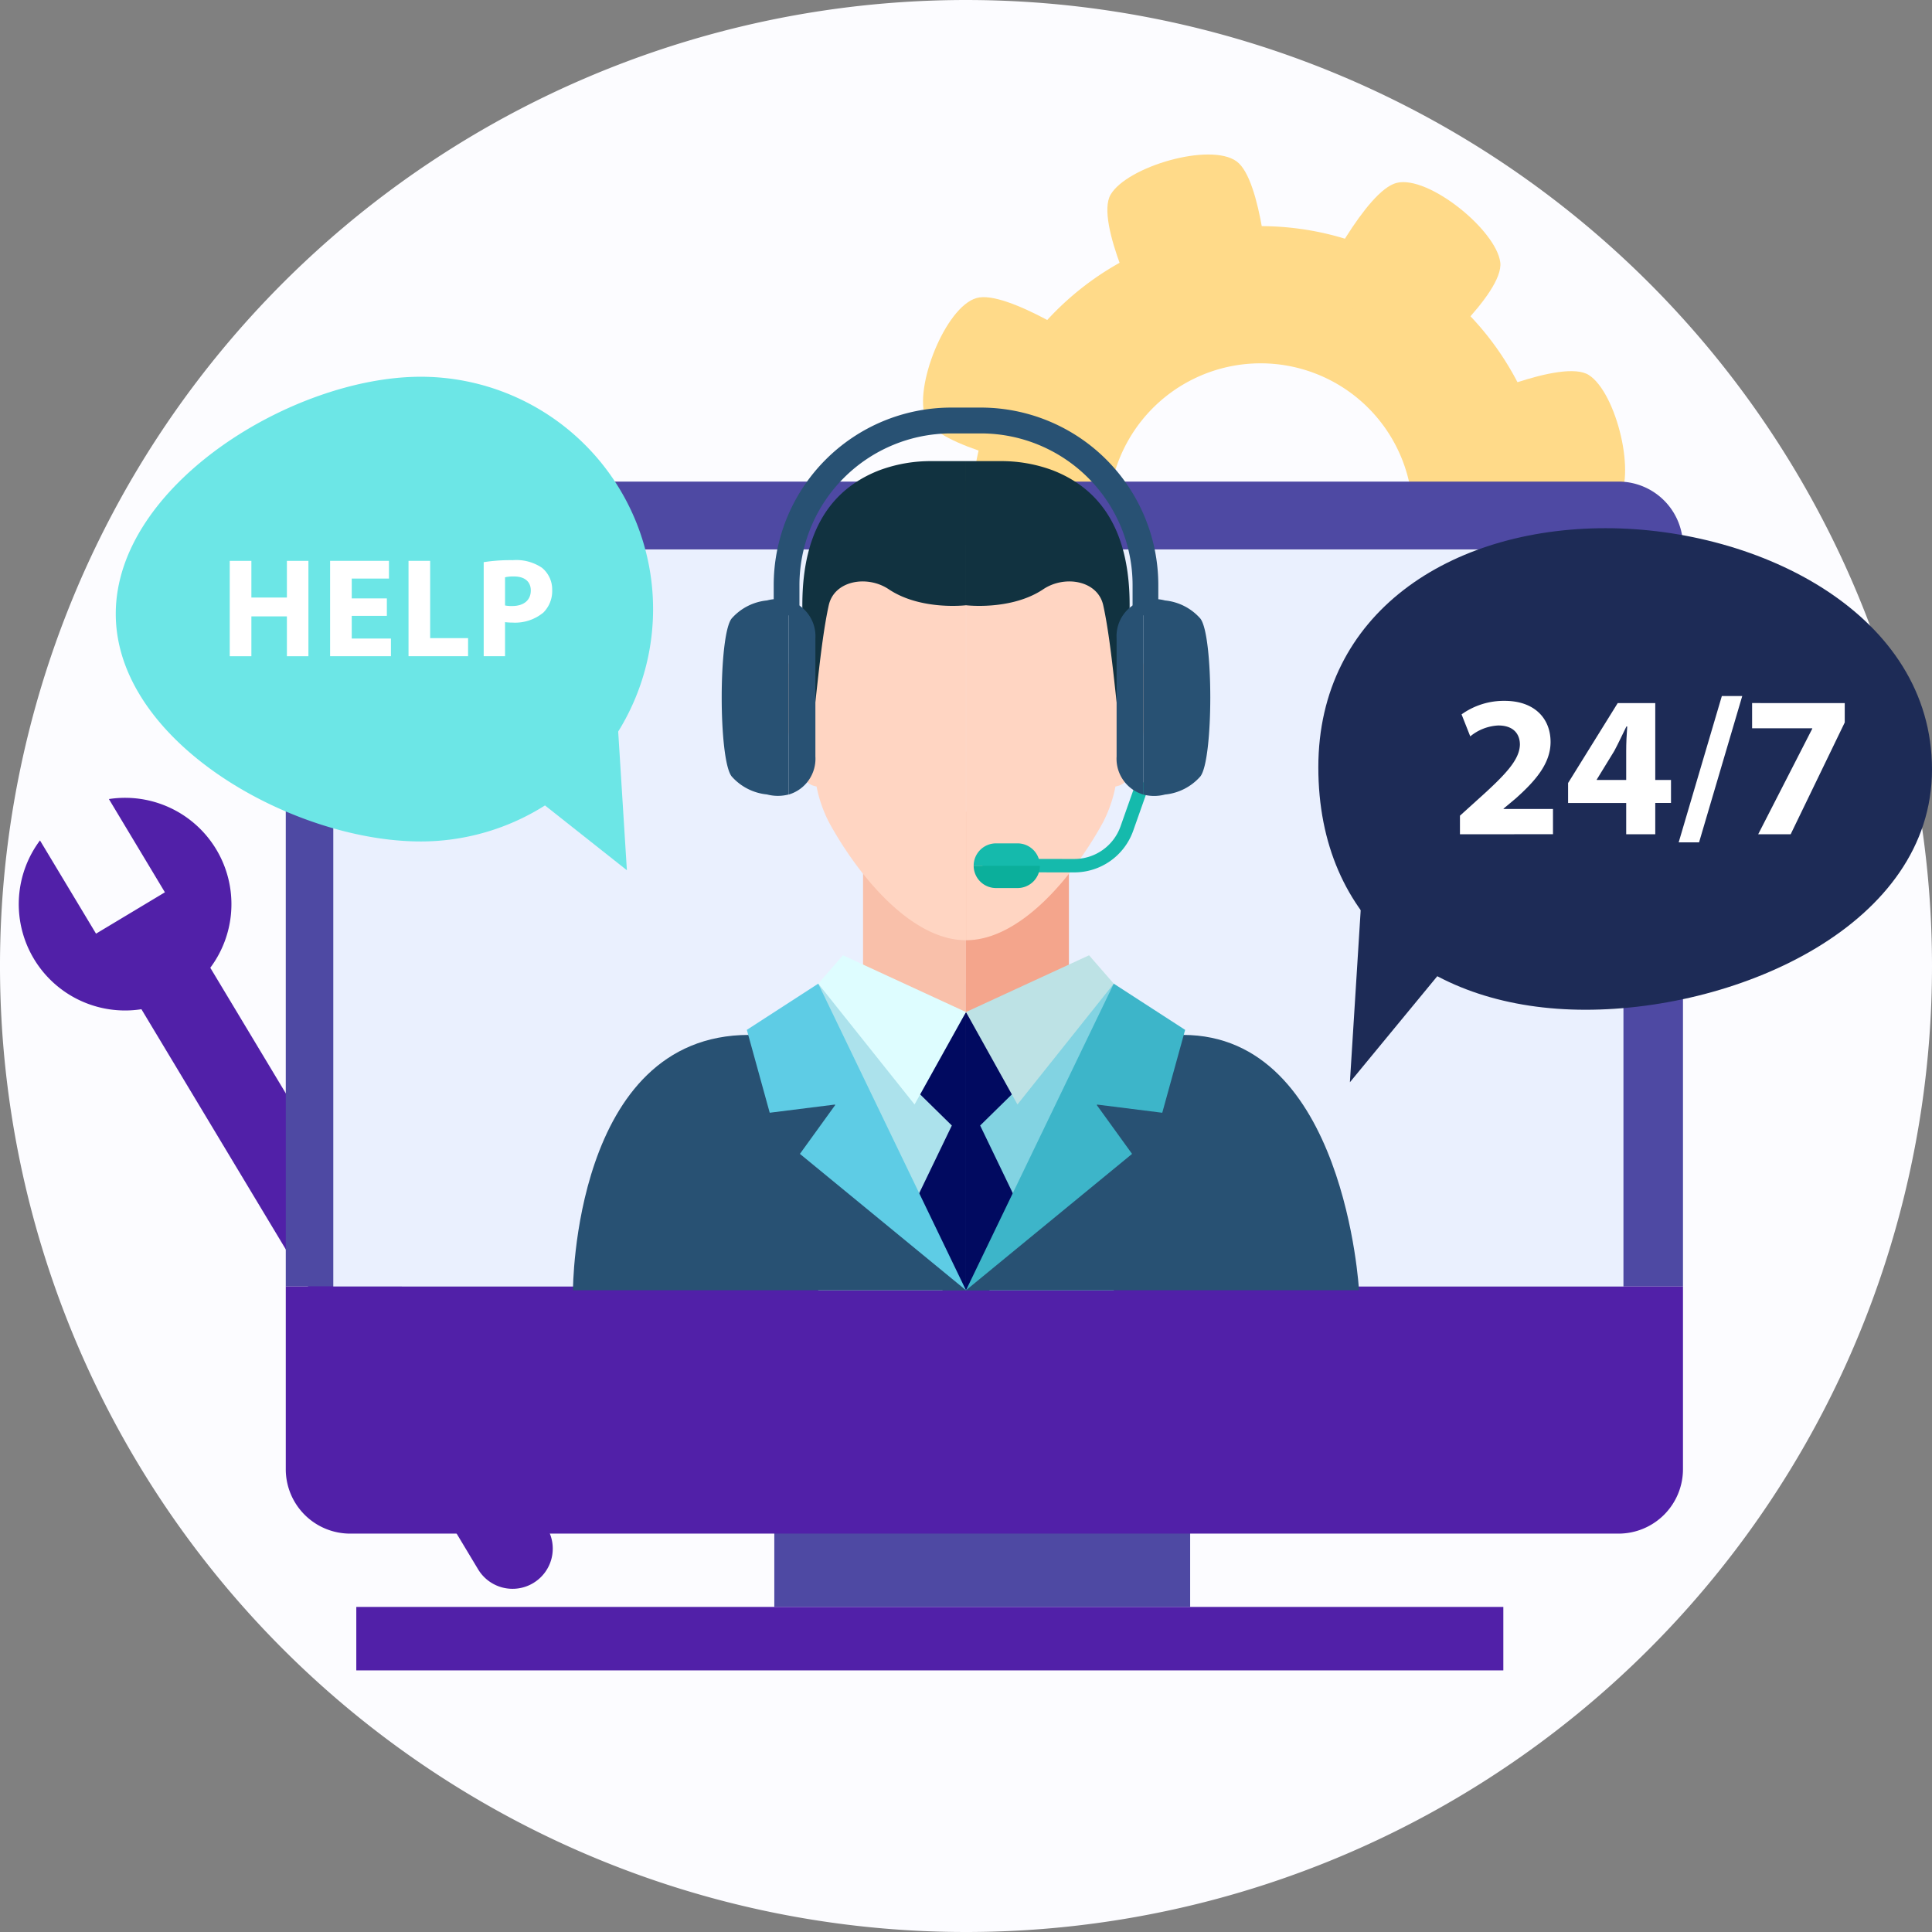 <svg xmlns="http://www.w3.org/2000/svg" width="256.934" height="256.934" viewBox="0 0 256.934 256.934">
  <rect x="0" y="0" width="256.934" height="256.934" fill="#808080" stroke="none"/>
  <g id="Grupo_16055" data-name="Grupo 16055" transform="translate(-525.533 -260.563)">
    <g id="Grupo_13983" data-name="Grupo 13983" transform="translate(-306 -1.527)">
      <path id="Trazado_11218" data-name="Trazado 11218" d="M531.357,168.209A128.467,128.467,0,1,1,402.891,39.743,128.466,128.466,0,0,1,531.357,168.209Z" transform="translate(557.11 222.348)" fill="#fcfcff"/>
    </g>
    <g id="Grupo_13717" data-name="Grupo 13717" transform="translate(528.036 281.11)">
      <g id="Grupo_13646" data-name="Grupo 13646" transform="translate(0 85.553)">
        <g id="Grupo_13644" data-name="Grupo 13644" transform="translate(13.413 16.47)">
          <path id="Trazado_11972" data-name="Trazado 11972" d="M505.809,505.954a5.342,5.342,0,0,1-1.826,7.333h0a5.341,5.341,0,0,1-7.336-1.824l-46.905-78.029a5.354,5.354,0,0,1,1.826-7.34h0a5.343,5.343,0,0,1,7.336,1.831Z" transform="translate(-448.979 -425.33)" fill="#5120a8"/>
        </g>
        <g id="Grupo_13645" data-name="Grupo 13645">
          <path id="Trazado_11973" data-name="Trazado 11973" d="M454.935,418.1l7.449,12.4L453.224,436l-7.454-12.4a14.141,14.141,0,1,0,9.164-5.5Z" transform="translate(-442.956 -417.934)" fill="#5120a8"/>
        </g>
      </g>
      <g id="Grupo_13656" data-name="Grupo 13656" transform="translate(117.082 0)">
        <g id="Grupo_13647" data-name="Grupo 13647" transform="translate(9.566 9.517)">
          <path id="Trazado_11974" data-name="Trazado 11974" d="M528.494,385.074a38.488,38.488,0,1,0,47.043,27.39A38.5,38.5,0,0,0,528.494,385.074Zm15,56.782a20.241,20.241,0,1,1,14.4-24.737A20.243,20.243,0,0,1,543.493,441.856Z" transform="translate(-499.826 -383.791)" fill="#ffda89"/>
        </g>
        <g id="Grupo_13648" data-name="Grupo 13648" transform="translate(27.682)">
          <path id="Trazado_11975" data-name="Trazado 11975" d="M529.45,396.682l-16.774,4.429s-6.4-12.616-4.287-16.25c2.18-3.748,13.271-6.995,16.769-4.423C528.543,382.915,529.45,396.682,529.45,396.682Z" transform="translate(-507.961 -379.517)" fill="#ffda89"/>
        </g>
        <g id="Grupo_13649" data-name="Grupo 13649" transform="translate(46.009 75.091)">
          <path id="Trazado_11976" data-name="Trazado 11976" d="M532.968,413.236l-16.778,4.432s.661,14.132,4.291,16.248c3.748,2.182,15-.472,16.771-4.432C538.972,425.656,532.968,413.236,532.968,413.236Z" transform="translate(-516.19 -413.236)" fill="#ffda89"/>
        </g>
        <g id="Grupo_13650" data-name="Grupo 13650" transform="translate(3.166 18.97)">
          <path id="Trazado_11977" data-name="Trazado 11977" d="M519.55,394.7l-6.757,15.976s-13.9-2.652-15.484-6.547c-1.626-4.015,2.592-14.78,6.759-15.974C508.107,387,519.55,394.7,519.55,394.7Z" transform="translate(-496.952 -388.036)" fill="#ffda89"/>
        </g>
        <g id="Grupo_13651" data-name="Grupo 13651" transform="translate(0 48.884)">
          <path id="Trazado_11978" data-name="Trazado 11978" d="M513.985,401.777l1.637,17.275s-13.493,4.26-16.729,1.581c-3.343-2.768-4.735-14.239-1.632-17.273C500.267,400.43,513.985,401.777,513.985,401.777Z" transform="translate(-495.53 -401.468)" fill="#ffda89"/>
        </g>
        <g id="Grupo_13652" data-name="Grupo 13652" transform="translate(75.314 28.808)">
          <path id="Trazado_11979" data-name="Trazado 11979" d="M533.09,413.531,529.349,396.6s12.868-5.89,16.4-3.626c3.654,2.329,6.447,13.553,3.744,16.941C546.873,413.193,533.09,413.531,533.09,413.531Z" transform="translate(-529.349 -392.453)" fill="#ffda89"/>
        </g>
        <g id="Grupo_13653" data-name="Grupo 13653" transform="translate(55.937 3.672)">
          <path id="Trazado_11980" data-name="Trazado 11980" d="M520.648,394.6l13.767,10.56s10.774-9.166,10.228-13.337c-.566-4.3-9.549-11.574-13.758-10.56C526.795,382.248,520.648,394.6,520.648,394.6Z" transform="translate(-520.648 -381.166)" fill="#ffda89"/>
        </g>
        <g id="Grupo_13654" data-name="Grupo 13654" transform="translate(13.564 69.94)">
          <path id="Trazado_11981" data-name="Trazado 11981" d="M525.637,421.479l-13.765-10.556s-10.783,9.162-10.231,13.331c.568,4.3,9.552,11.569,13.765,10.554C519.489,433.828,525.637,421.479,525.637,421.479Z" transform="translate(-501.621 -410.923)" fill="#ffda89"/>
        </g>
        <g id="Grupo_13655" data-name="Grupo 13655" transform="translate(71.179 56.211)">
          <path id="Trazado_11982" data-name="Trazado 11982" d="M527.492,420.732l6.759-15.974s13.9,2.648,15.478,6.543c1.628,4.017-2.59,14.778-6.761,15.979C538.925,428.438,527.492,420.732,527.492,420.732Z" transform="translate(-527.492 -404.758)" fill="#ffda89"/>
        </g>
      </g>
      <g id="Grupo_13667" data-name="Grupo 13667" transform="translate(35.502 43.499)">
        <g id="Grupo_13658" data-name="Grupo 13658" transform="translate(64.969 113.348)">
          <g id="Grupo_13657" data-name="Grupo 13657">
            <rect id="Rectángulo_901" data-name="Rectángulo 901" width="55.303" height="36.308" fill="#4e49a3"/>
          </g>
        </g>
        <g id="Grupo_13660" data-name="Grupo 13660">
          <g id="Grupo_13659" data-name="Grupo 13659">
            <path id="Trazado_11983" data-name="Trazado 11983" d="M636.14,399.05H467.463a8.564,8.564,0,0,0-8.565,8.567v98.471H644.709V407.617A8.574,8.574,0,0,0,636.14,399.05Z" transform="translate(-458.898 -399.05)" fill="#4e49a3"/>
          </g>
        </g>
        <g id="Grupo_13662" data-name="Grupo 13662" transform="translate(0 107.038)">
          <g id="Grupo_13661" data-name="Grupo 13661">
            <path id="Trazado_11984" data-name="Trazado 11984" d="M636.14,479.984H467.463a8.564,8.564,0,0,1-8.565-8.565V447.114H644.709v24.305A8.573,8.573,0,0,1,636.14,479.984Z" transform="translate(-458.898 -447.114)" fill="#5120a8"/>
          </g>
        </g>
        <g id="Grupo_13664" data-name="Grupo 13664" transform="translate(9.379 149.656)">
          <g id="Grupo_13663" data-name="Grupo 13663">
            <rect id="Rectángulo_902" data-name="Rectángulo 902" width="152.542" height="8.44" fill="#5120a8"/>
          </g>
        </g>
        <g id="Grupo_13666" data-name="Grupo 13666" transform="translate(6.319 9.021)">
          <g id="Grupo_13665" data-name="Grupo 13665">
            <rect id="Rectángulo_903" data-name="Rectángulo 903" width="171.576" height="98.018" fill="#eaf0fe"/>
          </g>
        </g>
      </g>
      <g id="Grupo_13675" data-name="Grupo 13675" transform="translate(172.82 49.695)">
        <g id="Grupo_13670" data-name="Grupo 13670">
          <g id="Grupo_13668" data-name="Grupo 13668">
            <path id="Trazado_11985" data-name="Trazado 11985" d="M602.169,433.916c0,20.58-25.5,31.96-46.081,31.96s-35.529-11.663-35.529-32.242,17.624-31.8,38.2-31.8S602.169,413.339,602.169,433.916Z" transform="translate(-520.559 -401.832)" fill="#1d2b56"/>
          </g>
          <g id="Grupo_13669" data-name="Grupo 13669" transform="translate(4.198 40.758)">
            <path id="Trazado_11986" data-name="Trazado 11986" d="M522.444,453.062,536.009,436.6l-11.5-16.465Z" transform="translate(-522.444 -420.134)" fill="#1d2b56"/>
          </g>
        </g>
        <g id="Grupo_13671" data-name="Grupo 13671" transform="translate(18.834 22.967)">
          <path id="Trazado_11987" data-name="Trazado 11987" d="M529.016,429.883v-2.47l2.256-2.04c3.811-3.407,5.661-5.367,5.717-7.407,0-1.423-.862-2.55-2.87-2.55a6.328,6.328,0,0,0-3.733,1.45l-1.156-2.926a9.663,9.663,0,0,1,5.719-1.8c3.944,0,6.118,2.307,6.118,5.474,0,2.926-2.12,5.26-4.643,7.514l-1.61,1.343v.051h6.574v3.356Z" transform="translate(-529.016 -412.145)" fill="#fff"/>
        </g>
        <g id="Grupo_13672" data-name="Grupo 13672" transform="translate(33.218 23.259)">
          <path id="Trazado_11988" data-name="Trazado 11988" d="M543.2,429.722v-4.16h-7.728v-2.655l6.6-10.632h4.993V422.5h2.093v3.06h-2.093v4.16Zm0-7.22v-3.864c0-1.047.053-2.12.136-3.249h-.109c-.561,1.129-1.02,2.149-1.61,3.249l-2.336,3.813v.051Z" transform="translate(-535.475 -412.276)" fill="#fff"/>
        </g>
        <g id="Grupo_13673" data-name="Grupo 13673" transform="translate(47.923 22.319)">
          <path id="Trazado_11989" data-name="Trazado 11989" d="M542.078,431.314l5.741-19.459h2.713l-5.743,19.459Z" transform="translate(-542.078 -411.854)" fill="#fff"/>
        </g>
        <g id="Grupo_13674" data-name="Grupo 13674" transform="translate(57.69 23.259)">
          <path id="Trazado_11990" data-name="Trazado 11990" d="M558.781,412.276v2.579l-7.191,14.867h-4.32l7.191-14.037v-.056h-8v-3.354Z" transform="translate(-546.464 -412.276)" fill="#fff"/>
        </g>
      </g>
      <g id="Grupo_13686" data-name="Grupo 13686" transform="translate(12.893 29.56)">
        <g id="Grupo_13680" data-name="Grupo 13680">
          <g id="Grupo_13677" data-name="Grupo 13677">
            <g id="Grupo_13676" data-name="Grupo 13676">
              <path id="Trazado_11991" data-name="Trazado 11991" d="M448.746,424.319c0,17.063,23.488,30.269,40.556,30.269a30.9,30.9,0,0,0,0-61.8C472.234,392.791,448.746,407.253,448.746,424.319Z" transform="translate(-448.746 -392.791)" fill="#6ce6e6"/>
            </g>
          </g>
          <g id="Grupo_13679" data-name="Grupo 13679" transform="translate(57.076 38.324)">
            <g id="Grupo_13678" data-name="Grupo 13678">
              <path id="Trazado_11992" data-name="Trazado 11992" d="M485.271,437.3l-10.9-8.625L483.561,410Z" transform="translate(-474.375 -410)" fill="#6ce6e6"/>
            </g>
          </g>
        </g>
        <g id="Grupo_13685" data-name="Grupo 13685" transform="translate(15.155 24.388)">
          <g id="Grupo_13681" data-name="Grupo 13681" transform="translate(0 0.094)">
            <path id="Trazado_11993" data-name="Trazado 11993" d="M458.431,403.784v4.877h4.723v-4.877h2.862v12.683h-2.862v-5.3h-4.723v5.3h-2.88V403.784Z" transform="translate(-455.551 -403.784)" fill="#fff"/>
          </g>
          <g id="Grupo_13682" data-name="Grupo 13682" transform="translate(13.349 0.094)">
            <path id="Trazado_11994" data-name="Trazado 11994" d="M469.092,411.1h-4.668v3.015h5.211v2.347h-8.091V403.784h7.828v2.354h-4.948v2.635h4.668Z" transform="translate(-461.545 -403.784)" fill="#fff"/>
          </g>
          <g id="Grupo_13683" data-name="Grupo 13683" transform="translate(23.778 0.094)">
            <path id="Trazado_11995" data-name="Trazado 11995" d="M466.228,403.784h2.877v10.275h5.044v2.407h-7.921Z" transform="translate(-466.228 -403.784)" fill="#fff"/>
          </g>
          <g id="Grupo_13684" data-name="Grupo 13684" transform="translate(33.775)">
            <path id="Trazado_11996" data-name="Trazado 11996" d="M470.717,404.007a23.32,23.32,0,0,1,3.875-.265,6.1,6.1,0,0,1,3.877,1.015,3.723,3.723,0,0,1,1.356,2.937,4.049,4.049,0,0,1-1.167,3.011,5.885,5.885,0,0,1-4.122,1.338,7.585,7.585,0,0,1-.98-.058v4.532h-2.839Zm2.839,5.759a4.458,4.458,0,0,0,.962.074c1.521,0,2.463-.771,2.463-2.067,0-1.171-.809-1.864-2.238-1.864a4.861,4.861,0,0,0-1.187.111Z" transform="translate(-470.717 -403.742)" fill="#fff"/>
          </g>
        </g>
      </g>
    </g>
    <g id="Grupo_14757" data-name="Grupo 14757" transform="translate(542.367 263.574)">
      <g id="Grupo_14732" data-name="Grupo 14732" transform="translate(59.365 58.314)">
        <g id="Grupo_14710" data-name="Grupo 14710" transform="translate(0 46.611)">
          <g id="Grupo_14699" data-name="Grupo 14699" transform="translate(32.616 22.881)">
            <g id="Grupo_14698" data-name="Grupo 14698">
              <rect id="Rectángulo_1299" data-name="Rectángulo 1299" width="19.651" height="40.77" fill="#ace2ec"/>
            </g>
          </g>
          <g id="Grupo_14701" data-name="Grupo 14701" transform="translate(38.579)">
            <g id="Grupo_14700" data-name="Grupo 14700">
              <path id="Trazado_12728" data-name="Trazado 12728" d="M106.909,130.842l-13.688-4.99v-27.5h13.688v32.494Z" transform="translate(-93.222 -98.348)" fill="#f9c0aa"/>
            </g>
          </g>
          <g id="Grupo_14703" data-name="Grupo 14703" transform="translate(43.813 26.654)">
            <g id="Grupo_14702" data-name="Grupo 14702">
              <path id="Trazado_12729" data-name="Trazado 12729" d="M104.386,136.829,97.815,150.46l5.354,8.276h3.1v-37l-6.844,10.222Z" transform="translate(-97.815 -121.739)" fill="#010a60"/>
            </g>
          </g>
          <g id="Grupo_14705" data-name="Grupo 14705" transform="translate(32.616 19.107)">
            <g id="Grupo_14704" data-name="Grupo 14704">
              <path id="Trazado_12730" data-name="Trazado 12730" d="M91.274,115.116l16.365,7.547L100.8,134.954,87.989,118.89Z" transform="translate(-87.989 -115.116)" fill="#defdff"/>
            </g>
          </g>
          <g id="Grupo_14707" data-name="Grupo 14707" transform="translate(0 29.695)">
            <g id="Grupo_14706" data-name="Grupo 14706">
              <path id="Trazado_12731" data-name="Trazado 12731" d="M59.365,158.363h52.267L87.689,124.408h-4.9C59.365,124.408,59.365,158.363,59.365,158.363Z" transform="translate(-59.365 -124.408)" fill="#285173"/>
            </g>
          </g>
          <g id="Grupo_14709" data-name="Grupo 14709" transform="translate(23.123 22.881)">
            <g id="Grupo_14708" data-name="Grupo 14708">
              <path id="Trazado_12732" data-name="Trazado 12732" d="M79.658,124.572l9.493-6.145L108.8,159.2,86.716,141.064l4.747-6.572-8.763,1.1Z" transform="translate(-79.658 -118.428)" fill="#5ecce5"/>
            </g>
          </g>
        </g>
        <g id="Grupo_14723" data-name="Grupo 14723" transform="translate(52.267 46.611)">
          <g id="Grupo_14712" data-name="Grupo 14712" transform="translate(0 22.881)">
            <g id="Grupo_14711" data-name="Grupo 14711">
              <rect id="Rectángulo_1300" data-name="Rectángulo 1300" width="19.652" height="40.77" fill="#82d3e2"/>
            </g>
          </g>
          <g id="Grupo_14714" data-name="Grupo 14714">
            <g id="Grupo_14713" data-name="Grupo 14713">
              <path id="Trazado_12733" data-name="Trazado 12733" d="M105.234,130.842l13.688-4.99v-27.5H105.234v32.494Z" transform="translate(-105.234 -98.348)" fill="#f4a58c"/>
            </g>
          </g>
          <g id="Grupo_14716" data-name="Grupo 14716" transform="translate(0 26.654)">
            <g id="Grupo_14715" data-name="Grupo 14715">
              <path id="Trazado_12734" data-name="Trazado 12734" d="M107.117,136.829l6.572,13.631-5.355,8.276h-3.1v-37l6.844,10.222Z" transform="translate(-105.234 -121.739)" fill="#010a60"/>
            </g>
          </g>
          <g id="Grupo_14718" data-name="Grupo 14718" transform="translate(0 19.107)">
            <g id="Grupo_14717" data-name="Grupo 14717">
              <path id="Trazado_12735" data-name="Trazado 12735" d="M121.6,115.116l-16.366,7.547,6.844,12.291,12.808-16.064Z" transform="translate(-105.234 -115.116)" fill="#bde2e5"/>
            </g>
          </g>
          <g id="Grupo_14720" data-name="Grupo 14720" transform="translate(0 29.695)">
            <g id="Grupo_14719" data-name="Grupo 14719">
              <path id="Trazado_12736" data-name="Trazado 12736" d="M157.5,158.363H105.234l23.943-33.955h4.9C155.623,124.408,157.5,158.363,157.5,158.363Z" transform="translate(-105.234 -124.408)" fill="#285173"/>
            </g>
          </g>
          <g id="Grupo_14722" data-name="Grupo 14722" transform="translate(0 22.881)">
            <g id="Grupo_14721" data-name="Grupo 14721">
              <path id="Trazado_12737" data-name="Trazado 12737" d="M134.378,124.572l-9.493-6.145L105.234,159.2l22.086-18.134-4.747-6.572,8.762,1.1Z" transform="translate(-105.234 -118.428)" fill="#3db5c9"/>
            </g>
          </g>
        </g>
        <g id="Grupo_14725" data-name="Grupo 14725" transform="translate(28.326 10.66)">
          <g id="Grupo_14724" data-name="Grupo 14724">
            <path id="Trazado_12738" data-name="Trazado 12738" d="M87.924,83.338l-.495-.212c-2.706-1.158-3.369-1.31-3.175,4.776,0,0-.033,10.953,4.035,11.5a18,18,0,0,0,1.672,4.8c4,7.282,11.015,15.65,18.2,15.65V67.272C85.9,64.534,90.072,74.135,87.924,83.338Z" transform="translate(-84.223 -66.797)" fill="#ffd5c2"/>
          </g>
        </g>
        <g id="Grupo_14727" data-name="Grupo 14727" transform="translate(52.267 10.66)">
          <g id="Grupo_14726" data-name="Grupo 14726">
            <path id="Trazado_12739" data-name="Trazado 12739" d="M125.475,83.338l.5-.212c2.706-1.158,3.369-1.31,3.175,4.776,0,0,.032,10.953-4.035,11.5a18,18,0,0,1-1.674,4.8c-4,7.282-11.014,15.65-18.2,15.65V67.272C127.5,64.534,123.327,74.135,125.475,83.338Z" transform="translate(-105.234 -66.797)" fill="#ffd5c2"/>
          </g>
        </g>
        <g id="Grupo_14729" data-name="Grupo 14729" transform="translate(30.505)">
          <g id="Grupo_14728" data-name="Grupo 14728">
            <path id="Trazado_12740" data-name="Trazado 12740" d="M103.455,57.442a19.547,19.547,0,0,0-7.064,1.211C81.277,64.5,87.2,84.93,87.657,90.423c.117,1.4.8-8.485,1.99-13.814.741-3.322,5.147-4.029,7.972-2.131,4.259,2.861,10.279,2.131,10.279,2.131V57.442Z" transform="translate(-86.136 -57.442)" fill="#113240"/>
          </g>
        </g>
        <g id="Grupo_14731" data-name="Grupo 14731" transform="translate(52.267)">
          <g id="Grupo_14730" data-name="Grupo 14730">
            <path id="Trazado_12741" data-name="Trazado 12741" d="M109.678,57.442a19.548,19.548,0,0,1,7.064,1.211c15.114,5.85,9.188,26.276,8.733,31.77-.116,1.4-.8-8.485-1.99-13.814-.74-3.322-5.147-4.029-7.972-2.131-4.258,2.861-10.279,2.131-10.279,2.131V57.442Z" transform="translate(-105.234 -57.442)" fill="#113240"/>
          </g>
        </g>
      </g>
      <g id="Grupo_14756" data-name="Grupo 14756" transform="translate(79.145 51.193)">
        <g id="Grupo_14734" data-name="Grupo 14734" transform="translate(34.681 49.54)">
          <g id="Grupo_14733" data-name="Grupo 14733">
            <path id="Trazado_12742" data-name="Trazado 12742" d="M119.389,106.942h0l-12.226-.009,0-1.783,12.224.009h0a6.509,6.509,0,0,0,6.129-4.336l2.173-6.154,1.682.594-2.173,6.154A8.3,8.3,0,0,1,119.389,106.942Z" transform="translate(-107.159 -94.669)" fill="#15baac"/>
          </g>
        </g>
        <g id="Grupo_14739" data-name="Grupo 14739" transform="translate(33.507 57.954)">
          <g id="Grupo_14736" data-name="Grupo 14736" transform="translate(0 2.971)">
            <g id="Grupo_14735" data-name="Grupo 14735">
              <path id="Trazado_12743" data-name="Trazado 12743" d="M109.1,107.631h2.865a2.97,2.97,0,0,0,2.971-2.971h-8.806A2.971,2.971,0,0,0,109.1,107.631Z" transform="translate(-106.129 -104.66)" fill="#0baf9b"/>
            </g>
          </g>
          <g id="Grupo_14738" data-name="Grupo 14738">
            <g id="Grupo_14737" data-name="Grupo 14737">
              <path id="Trazado_12744" data-name="Trazado 12744" d="M111.964,102.053H109.1a2.972,2.972,0,0,0-2.971,2.971h8.806A2.971,2.971,0,0,0,111.964,102.053Z" transform="translate(-106.129 -102.053)" fill="#15baac"/>
            </g>
          </g>
        </g>
        <g id="Grupo_14755" data-name="Grupo 14755">
          <g id="Grupo_14754" data-name="Grupo 14754">
            <g id="Grupo_14744" data-name="Grupo 14744" transform="translate(6.916)">
              <g id="Grupo_14741" data-name="Grupo 14741">
                <g id="Grupo_14740" data-name="Grupo 14740">
                  <path id="Trazado_12745" data-name="Trazado 12745" d="M106.311,51.193A23.611,23.611,0,0,0,82.793,74.844v3.978h3.422V74.844a20.179,20.179,0,0,1,20.1-20.216h2.053V51.193Z" transform="translate(-82.793 -51.193)" fill="#285173"/>
                </g>
              </g>
              <g id="Grupo_14743" data-name="Grupo 14743" transform="translate(25.571)">
                <g id="Grupo_14742" data-name="Grupo 14742">
                  <path id="Trazado_12746" data-name="Trazado 12746" d="M107.288,51.193h-2.054v3.436h2.054a20.178,20.178,0,0,1,20.1,20.216v3.978h3.422V74.844A23.611,23.611,0,0,0,107.288,51.193Z" transform="translate(-105.234 -51.193)" fill="#285173"/>
                </g>
              </g>
            </g>
            <g id="Grupo_14753" data-name="Grupo 14753" transform="translate(0 25.458)">
              <g id="Grupo_14746" data-name="Grupo 14746" transform="translate(56.054)">
                <g id="Grupo_14745" data-name="Grupo 14745">
                  <path id="Trazado_12747" data-name="Trazado 12747" d="M133.511,76.127a7.19,7.19,0,0,0-4.694-2.4,5.643,5.643,0,0,0-2.9,0V99.535a5.655,5.655,0,0,0,2.9,0,7.182,7.182,0,0,0,4.694-2.4C135.279,94.921,135.279,78.337,133.511,76.127Z" transform="translate(-125.916 -73.534)" fill="#285173"/>
                </g>
              </g>
              <g id="Grupo_14748" data-name="Grupo 14748" transform="translate(52.517 0.189)">
                <g id="Grupo_14747" data-name="Grupo 14747">
                  <path id="Trazado_12748" data-name="Trazado 12748" d="M122.812,78.758V94.452a4.957,4.957,0,0,0,3.537,5.059V73.7A4.955,4.955,0,0,0,122.812,78.758Z" transform="translate(-122.812 -73.7)" fill="#285173"/>
                </g>
              </g>
              <g id="Grupo_14750" data-name="Grupo 14750">
                <g id="Grupo_14749" data-name="Grupo 14749">
                  <path id="Trazado_12749" data-name="Trazado 12749" d="M82.743,73.724a7.194,7.194,0,0,0-4.695,2.4c-1.766,2.209-1.766,18.794,0,21a7.186,7.186,0,0,0,4.695,2.4,5.655,5.655,0,0,0,2.9,0V73.723A5.643,5.643,0,0,0,82.743,73.724Z" transform="translate(-76.724 -73.534)" fill="#285173"/>
                </g>
              </g>
              <g id="Grupo_14752" data-name="Grupo 14752" transform="translate(8.92 0.189)">
                <g id="Grupo_14751" data-name="Grupo 14751">
                  <path id="Trazado_12750" data-name="Trazado 12750" d="M84.552,73.7V99.512a4.96,4.96,0,0,0,3.539-5.059V78.758A4.958,4.958,0,0,0,84.552,73.7Z" transform="translate(-84.552 -73.7)" fill="#285173"/>
                </g>
              </g>
            </g>
          </g>
        </g>
      </g>
    </g>
  </g>
</svg>
